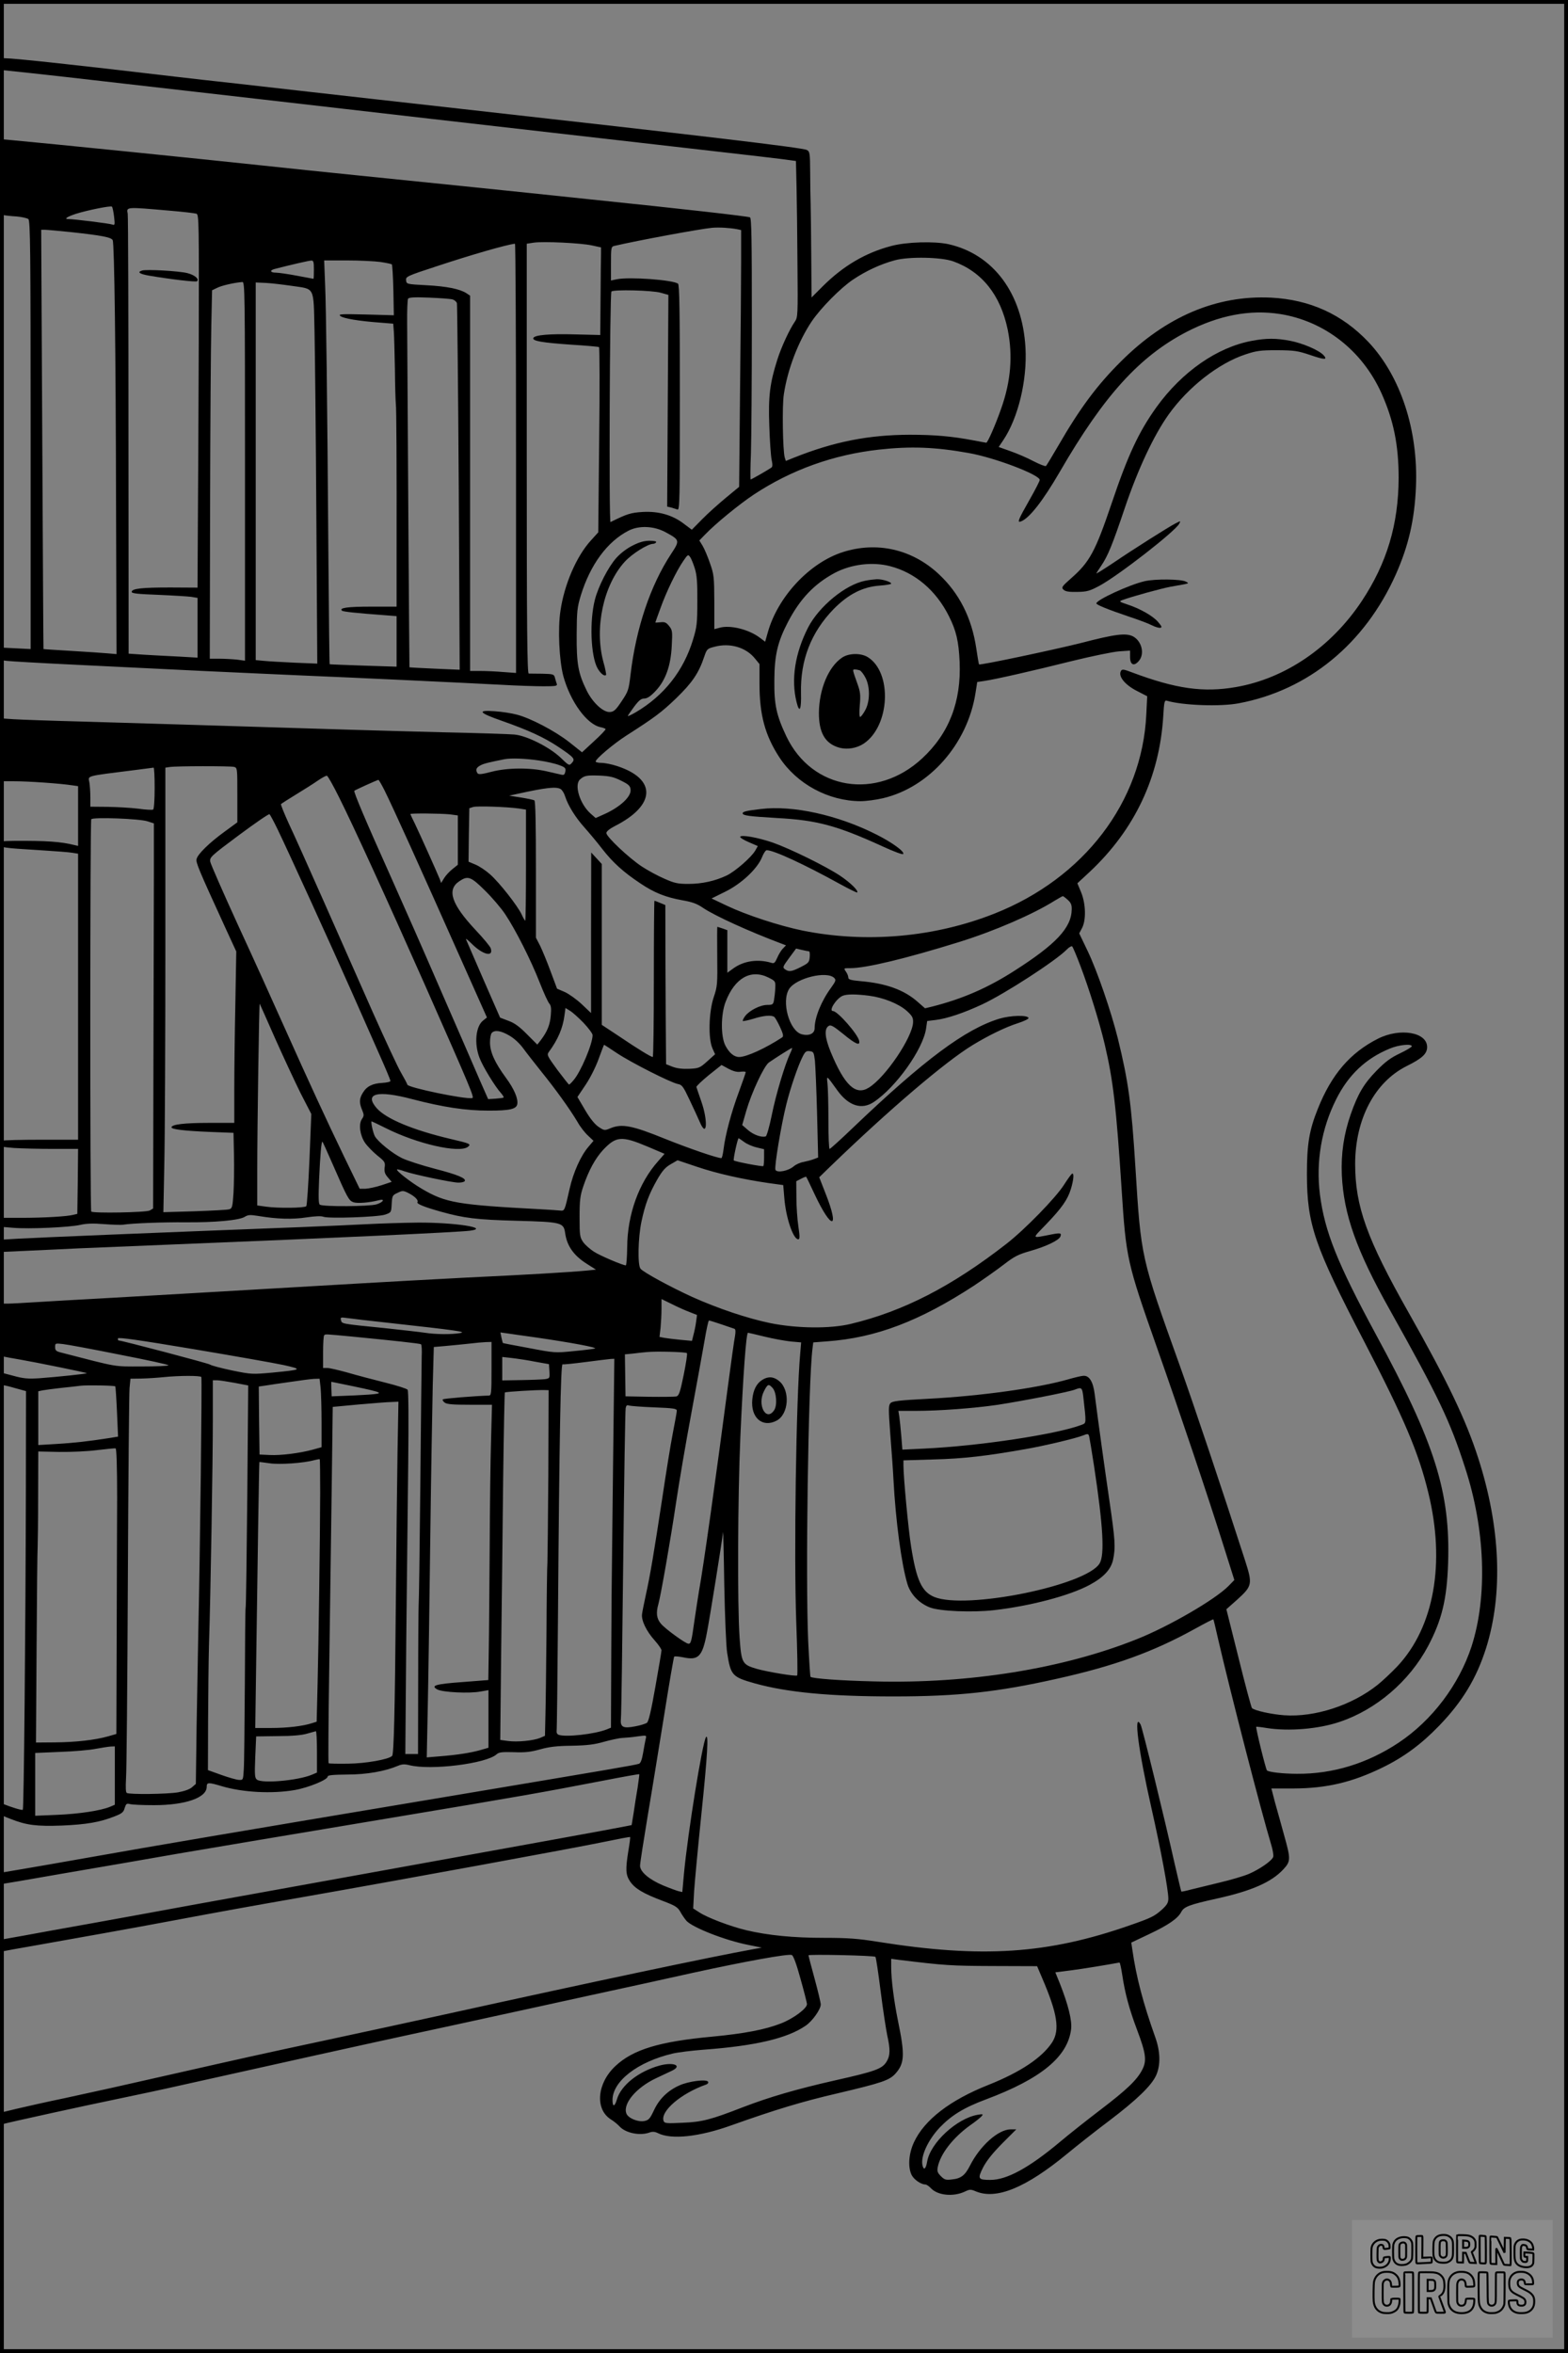 <?xml version="1.0" encoding="UTF-8"?>
<svg xmlns="http://www.w3.org/2000/svg" version="1.0" width="1024pt" height="1536pt" viewBox="0 0 1024 1536" preserveAspectRatio="xMidYMid meet">
  <rect x="0" y="0" width="1024" height="1536" fill="#808080" stroke="none"/>
  <g transform="translate(0.00 0.00) scale(1)">
    <g transform="translate(0,1536) scale(0.1,-0.1)" fill="#000000" stroke="none">
      <path d="M0 14942 l0 -38 208 -22 c114 -12 322 -36 462 -52 140 -16 377 -43 525 -60 149 -17 385 -44 525 -60 389 -45 1574 -181 2795 -320 336 -38 627 -72 647 -76 l36 -5 4 -172 c2 -95 5 -324 6 -510 3 -318 2 -339 -16 -365 -35 -50 -89 -166 -115 -248 -50 -157 -60 -242 -53 -434 3 -96 10 -195 15 -220 7 -33 7 -47 -2 -53 -35 -23 -130 -77 -135 -77 -2 0 -2 76 2 168 3 93 6 476 6 852 0 545 -2 685 -12 691 -12 7 -447 56 -1048 118 -511 54 -1158 120 -1515 156 -192 19 -474 49 -625 65 -411 44 -1421 146 -1632 165 l-78 7 0 -246 0 -246 23 -4 c12 -3 50 -7 85 -9 34 -3 69 -11 77 -17 13 -11 15 -196 15 -1410 l0 -1397 -100 5 -100 5 0 -41 c0 -40 0 -41 43 -46 23 -3 231 -15 462 -26 231 -11 600 -29 820 -40 220 -10 517 -24 660 -30 321 -13 1037 -47 1285 -60 102 -6 228 -10 279 -10 81 0 92 2 87 16 -3 9 -9 27 -12 40 -6 23 -11 24 -83 26 -42 0 -82 1 -88 1 -10 -1 -13 286 -13 1402 l0 1404 46 7 c63 9 305 -2 379 -18 l60 -13 0 -45 c-1 -25 -2 -153 -3 -286 l-2 -241 -162 4 c-171 5 -269 -4 -275 -24 -7 -19 59 -30 246 -43 96 -6 178 -13 183 -16 4 -3 5 -276 1 -607 l-6 -602 -48 -53 c-95 -104 -174 -288 -199 -460 -18 -118 -8 -325 19 -426 46 -167 154 -315 243 -333 16 -3 30 -9 33 -12 2 -4 -32 -40 -75 -79 l-79 -73 -83 66 c-93 73 -253 157 -343 180 -33 9 -98 19 -144 22 -118 9 -105 -10 45 -62 176 -62 276 -108 368 -169 106 -71 114 -80 91 -106 -18 -20 -19 -19 -76 36 -73 68 -218 141 -299 149 -30 3 -246 10 -480 15 -384 10 -605 16 -1685 50 -176 5 -477 14 -670 20 -192 5 -389 12 -437 15 l-88 6 0 -206 0 -205 93 0 c92 0 294 -14 375 -26 l42 -6 0 -195 0 -195 -22 5 c-90 23 -186 29 -390 28 -90 -1 -98 -3 -98 -20 0 -24 14 -26 260 -41 96 -6 192 -13 213 -17 l37 -6 0 -933 0 -934 -239 0 c-132 0 -246 -3 -255 -6 -9 -3 -16 -14 -16 -24 0 -14 14 -18 92 -24 50 -3 165 -6 255 -6 l163 0 -2 -212 -3 -212 -25 -6 c-40 -11 -193 -20 -342 -20 l-138 0 0 -29 0 -29 86 -7 c106 -9 366 3 438 19 38 9 84 11 155 5 56 -4 111 -6 123 -4 64 10 262 17 408 16 189 -2 354 13 389 36 21 13 34 14 90 5 118 -20 223 -23 313 -9 55 8 95 10 110 4 34 -13 355 -2 403 14 40 14 40 14 43 70 3 53 5 57 38 72 33 16 37 16 73 -2 42 -22 65 -46 57 -59 -6 -11 47 -32 154 -62 151 -42 231 -52 490 -59 300 -8 311 -11 321 -82 12 -83 56 -145 141 -199 l60 -38 -58 -6 c-117 -11 -384 -27 -789 -46 -121 -6 -564 -30 -985 -55 -842 -49 -994 -58 -1400 -81 -151 -8 -340 -19 -420 -24 -80 -5 -166 -10 -192 -10 l-48 0 0 -169 c0 -153 2 -170 18 -175 9 -3 60 -12 112 -21 105 -18 433 -85 437 -89 4 -4 -199 -25 -309 -33 -77 -5 -106 -2 -171 16 -42 11 -79 21 -82 21 -3 0 -5 -17 -5 -39 0 -35 3 -39 30 -45 17 -3 55 -13 85 -22 l55 -15 -1 -652 c-2 -915 -13 -2074 -20 -2081 -5 -5 -71 15 -131 39 -15 6 -18 1 -18 -32 0 -40 0 -40 67 -66 106 -42 171 -50 338 -44 161 7 247 22 341 59 50 19 61 28 68 55 9 28 13 32 35 26 15 -4 85 -7 156 -7 205 0 345 48 345 120 0 30 11 30 98 4 138 -41 329 -51 478 -25 90 16 214 67 214 88 0 9 35 12 128 13 127 0 246 21 331 57 26 11 43 12 75 4 140 -35 502 10 569 71 16 14 35 16 112 14 73 -3 110 1 171 18 60 17 111 23 209 24 101 2 148 8 210 26 44 12 98 24 120 25 22 1 67 5 99 10 59 8 59 8 53 -16 -3 -13 -11 -54 -17 -91 -8 -47 -17 -69 -28 -72 -38 -11 -177 -34 -1262 -216 -1381 -231 -1911 -321 -2327 -395 -175 -31 -376 -66 -448 -78 l-130 -22 -3 -37 c-2 -21 -1 -38 2 -38 3 0 187 31 408 70 222 38 561 96 753 130 193 33 782 132 1310 220 977 163 1053 177 1464 256 128 25 234 44 236 42 1 -2 -4 -41 -11 -88 -8 -47 -20 -121 -26 -165 l-13 -79 -40 -8 c-51 -11 -701 -129 -1665 -303 -415 -75 -928 -168 -1140 -206 -212 -39 -518 -95 -680 -124 -162 -29 -364 -65 -448 -81 l-152 -27 0 -39 c0 -38 1 -39 28 -34 15 3 90 17 167 30 278 49 714 127 920 166 348 65 462 86 885 160 621 109 1745 315 1938 355 96 20 175 35 177 33 2 -2 -3 -41 -11 -88 -20 -124 -18 -159 11 -202 31 -46 86 -79 211 -126 85 -32 100 -42 117 -72 10 -19 29 -46 40 -59 41 -44 251 -127 403 -157 l89 -18 -50 -9 c-287 -52 -1040 -211 -2020 -427 -198 -43 -549 -120 -780 -169 -435 -93 -545 -118 -1000 -221 -374 -85 -460 -104 -700 -156 -116 -24 -258 -56 -317 -70 l-108 -26 0 -40 c0 -33 3 -38 18 -34 32 10 566 127 762 167 107 22 285 60 395 85 541 121 1304 290 1510 334 127 27 365 79 530 115 165 36 455 99 645 141 190 41 488 106 662 145 348 76 624 126 649 117 10 -4 30 -57 57 -156 23 -82 42 -156 42 -165 0 -28 -87 -93 -168 -125 -104 -41 -240 -67 -451 -87 -345 -32 -517 -84 -632 -192 -120 -112 -135 -281 -30 -348 20 -12 45 -33 56 -45 40 -45 136 -64 199 -40 18 6 33 5 53 -5 87 -44 270 -24 479 51 287 102 461 155 694 209 292 69 339 85 379 130 59 67 61 123 15 345 -26 129 -44 268 -44 349 l0 54 53 -7 c293 -36 338 -39 611 -40 l289 -1 34 -80 c99 -230 115 -336 65 -416 -65 -100 -206 -195 -417 -279 -250 -99 -418 -228 -486 -374 -35 -75 -41 -163 -15 -215 16 -30 61 -61 89 -61 7 0 24 -11 36 -24 45 -48 147 -58 223 -22 31 15 38 15 71 1 134 -56 328 24 597 246 63 52 187 150 275 216 178 135 276 229 306 297 29 67 27 153 -6 246 -80 225 -124 392 -150 572 l-7 47 116 55 c127 60 188 102 211 146 17 33 54 47 230 86 228 50 358 107 436 191 49 53 49 67 4 227 -19 68 -45 164 -59 212 l-23 89 146 0 c214 1 381 40 578 136 140 68 254 152 370 272 153 158 245 310 308 508 112 356 94 791 -51 1240 -80 249 -200 500 -454 949 -274 483 -350 696 -350 973 1 292 127 532 335 637 103 51 135 81 135 125 0 97 -176 127 -320 55 -183 -92 -305 -235 -394 -459 -56 -139 -71 -231 -71 -426 1 -329 47 -464 377 -1098 258 -497 352 -718 416 -982 112 -458 38 -875 -201 -1131 -38 -40 -97 -96 -131 -123 -167 -133 -409 -212 -609 -198 -82 6 -194 30 -211 47 -4 4 -44 151 -87 326 l-80 319 70 62 c100 91 102 101 51 260 -146 453 -333 1011 -425 1268 -255 711 -253 702 -290 1295 -26 417 -46 561 -115 842 -45 180 -134 438 -196 568 l-56 117 18 34 c28 52 25 158 -5 233 l-25 60 81 75 c295 277 456 620 480 1019 5 87 8 102 22 98 104 -31 352 -40 471 -17 454 85 824 389 1026 842 83 187 122 357 131 570 16 371 -101 725 -311 947 -172 181 -382 276 -636 289 -355 17 -687 -124 -980 -417 -156 -155 -268 -306 -409 -550 -40 -69 -76 -128 -80 -132 -4 -4 -40 10 -81 31 -41 22 -109 51 -152 66 l-76 27 29 43 c98 145 158 392 146 605 -20 355 -210 610 -503 676 -93 20 -274 15 -374 -12 -167 -44 -312 -129 -445 -261 l-75 -75 -2 274 c-1 150 -3 302 -4 338 -1 36 -3 127 -3 202 -1 129 -2 138 -22 149 -28 15 -698 94 -2264 269 -396 44 -837 94 -980 110 -143 16 -361 41 -485 55 -124 13 -304 34 -400 45 -642 76 -1051 120 -1112 120 -26 0 -28 -3 -28 -38z m745 -996 c6 -53 5 -58 -11 -52 -17 7 -252 36 -288 36 -30 0 -8 15 49 34 73 23 229 55 236 47 4 -3 10 -33 14 -65z m360 39 c88 -7 168 -17 178 -20 16 -7 17 -53 15 -849 -2 -462 -4 -1010 -6 -1216 l-2 -376 -178 1 c-186 0 -252 -7 -252 -29 0 -10 41 -14 173 -19 94 -4 191 -10 215 -13 l42 -7 0 -195 0 -195 -122 7 c-68 3 -169 9 -225 12 l-103 7 -1 1426 c0 784 -2 1435 -5 1446 -9 45 -13 45 271 20z m3708 -121 l27 -6 0 -207 c0 -114 -3 -492 -7 -838 l-6 -631 -86 -71 c-47 -39 -117 -101 -155 -140 l-68 -69 -52 39 c-74 57 -165 83 -269 77 -78 -5 -101 -12 -210 -66 -11 -5 -5 1494 6 1505 14 14 267 8 322 -8 l50 -14 -4 -691 -4 -691 26 -6 c14 -4 32 -10 41 -13 15 -6 16 61 16 729 0 575 -3 737 -12 745 -32 25 -319 46 -400 29 l-38 -8 0 110 c0 106 1 111 23 116 149 35 566 112 637 118 46 4 114 0 163 -9z m-4352 -19 c204 -22 266 -34 275 -53 11 -25 20 -710 22 -1764 l3 -938 -58 5 c-32 3 -139 10 -238 16 -99 6 -181 11 -181 12 -1 1 -4 617 -8 1370 l-7 1367 25 0 c13 0 88 -7 167 -15z m2909 -1476 l0 -1402 -82 6 c-46 4 -113 7 -150 7 l-68 0 0 1225 0 1225 -24 16 c-44 28 -129 45 -261 52 -129 7 -130 7 -133 32 -3 24 4 28 200 92 224 74 455 141 511 147 4 1 7 -630 7 -1400z m2855 1285 c187 -67 309 -219 356 -446 34 -169 21 -336 -43 -516 -36 -103 -88 -222 -97 -222 -3 0 -40 7 -82 15 -142 27 -254 37 -419 37 -269 -1 -493 -45 -756 -150 l-52 -21 -7 22 c-13 42 -18 341 -6 413 25 166 95 346 182 476 59 87 188 218 270 273 85 57 180 101 273 126 92 25 303 21 381 -7z m-4175 -54 c0 -33 -1 -60 -3 -60 -1 0 -49 9 -107 20 -58 11 -120 20 -137 20 -38 0 -44 15 -10 24 100 26 225 55 240 55 14 1 17 -8 17 -59z m434 50 c39 -6 72 -13 75 -16 3 -3 8 -79 10 -169 l3 -163 -183 5 c-162 4 -182 3 -166 -10 19 -16 122 -33 259 -43 l86 -7 4 -51 c2 -28 5 -139 7 -246 1 -108 4 -209 6 -225 4 -31 6 -392 5 -982 l0 -343 -167 0 c-155 0 -209 -8 -190 -26 6 -7 91 -16 280 -30 l77 -6 0 -165 0 -165 -217 7 c-120 4 -219 8 -220 9 -2 2 -5 301 -8 667 -8 1099 -15 1656 -22 1817 l-6 152 149 0 c82 0 180 -5 218 -10z m-884 -1366 l0 -1237 -52 7 c-29 3 -81 6 -116 6 l-62 0 2 973 c1 534 5 1076 8 1202 l5 230 35 17 c31 15 111 33 163 37 16 1 17 -64 17 -1235z m305 1210 c154 -23 142 2 149 -296 3 -139 9 -684 12 -1212 l6 -958 -148 6 c-82 4 -173 9 -201 12 l-53 5 0 1233 0 1232 68 -3 c37 -2 112 -11 167 -19z m1052 -89 c12 -4 24 -15 27 -24 2 -9 8 -551 12 -1205 l6 -1188 -163 7 c-90 4 -165 8 -165 9 -1 1 -13 1795 -15 2243 -1 83 2 157 6 163 6 9 42 11 139 7 72 -3 141 -8 153 -12z m5403 -95 c289 -46 535 -237 661 -515 80 -178 113 -340 113 -555 -1 -303 -77 -557 -241 -804 -200 -301 -499 -505 -821 -561 -213 -37 -392 -12 -680 96 -52 20 -64 22 -71 10 -21 -34 24 -91 105 -132 l66 -34 -6 -120 c-27 -570 -407 -1068 -992 -1299 -392 -155 -837 -194 -1251 -111 -155 32 -369 102 -497 163 l-99 47 89 44 c106 52 209 149 240 224 10 26 24 47 31 47 46 0 243 -91 477 -220 60 -33 111 -58 114 -56 10 11 -44 64 -111 109 -93 62 -327 177 -441 217 -97 33 -203 52 -212 38 -3 -5 22 -21 55 -35 l60 -26 -17 -30 c-26 -44 -129 -134 -186 -162 -76 -36 -161 -55 -251 -55 -69 0 -91 5 -156 34 -42 18 -109 54 -148 80 -86 57 -231 194 -231 218 0 11 21 28 58 47 265 135 271 306 13 390 -35 12 -82 21 -103 21 -21 0 -38 4 -38 9 0 17 116 115 200 169 186 119 229 151 326 244 104 101 147 163 183 271 17 50 20 53 67 65 100 27 204 -3 263 -75 l31 -38 0 -128 c0 -203 36 -337 130 -481 114 -174 320 -285 530 -286 36 0 103 9 149 20 301 72 548 353 601 682 l12 76 47 7 c69 10 317 66 576 131 127 31 263 59 303 62 l72 5 0 -41 c0 -52 25 -64 57 -27 40 46 20 130 -38 161 -46 23 -115 15 -334 -42 -170 -43 -664 -148 -671 -141 -2 1 -10 48 -18 103 -30 202 -112 363 -248 489 -173 160 -402 212 -624 141 -218 -70 -425 -292 -490 -525 l-17 -60 -32 24 c-72 56 -196 87 -266 67 l-34 -9 0 176 c-1 166 -2 180 -29 256 -15 44 -37 95 -48 113 l-21 34 39 40 c67 70 225 199 319 261 243 160 518 259 815 292 207 23 367 17 585 -22 171 -30 465 -142 465 -176 0 -7 -29 -64 -65 -127 -76 -134 -84 -153 -58 -144 54 20 142 131 254 324 289 499 521 754 829 914 210 108 412 147 610 116z m-4012 -1425 c92 -50 93 -53 34 -142 -135 -206 -228 -483 -264 -785 -12 -102 -15 -111 -58 -175 -37 -56 -50 -69 -76 -71 -43 -4 -114 61 -153 141 -55 112 -66 173 -65 362 1 155 3 178 27 258 62 201 173 352 312 423 68 35 167 31 243 -11z m189 -234 c14 -44 18 -90 17 -216 0 -145 -3 -168 -28 -250 -62 -205 -190 -366 -373 -474 -29 -17 -53 -28 -53 -25 0 3 18 29 40 59 32 43 47 55 67 55 19 0 41 14 73 48 66 69 101 165 107 297 5 93 4 102 -17 128 -19 24 -29 28 -56 25 -19 -2 -34 -3 -34 -1 0 1 15 44 34 95 38 106 104 242 149 307 28 41 31 43 43 26 8 -10 21 -43 31 -74z m1276 13 c163 -42 300 -158 384 -326 48 -95 64 -165 70 -299 11 -260 -69 -467 -245 -630 -297 -275 -718 -207 -886 143 -65 137 -81 207 -79 368 1 163 21 249 88 378 79 152 172 250 306 322 108 57 246 74 362 44z m-2296 -1268 c50 -7 111 -21 136 -31 39 -14 43 -20 39 -42 -4 -19 -9 -24 -26 -20 -11 3 -55 12 -96 22 -109 25 -256 24 -360 -3 -65 -17 -86 -19 -92 -9 -14 22 -8 36 20 51 23 12 52 19 157 40 44 8 134 5 222 -8z m-1989 -42 c22 -6 22 -8 22 -184 l0 -178 -82 -60 c-102 -74 -176 -147 -184 -179 -6 -23 10 -62 193 -461 l66 -143 -6 -342 c-4 -188 -7 -440 -7 -559 l0 -218 -167 0 c-158 0 -243 -10 -243 -29 0 -13 81 -23 250 -30 l155 -6 3 -145 c2 -80 0 -191 -3 -247 -6 -92 -9 -102 -28 -107 -12 -4 -114 -9 -226 -13 l-204 -6 6 309 c4 170 7 823 7 1451 l0 1142 28 4 c44 7 395 7 420 1z m-518 -138 c0 -75 -4 -137 -10 -141 -5 -3 -49 -1 -97 6 -48 6 -139 11 -200 12 l-113 1 0 61 c0 33 -3 76 -6 96 -8 48 -37 40 311 84 55 7 103 13 108 14 4 0 7 -59 7 -133z m1205 -62 c88 -175 311 -662 558 -1219 305 -690 326 -740 311 -743 -43 -10 -424 69 -424 88 0 4 -18 38 -40 76 -22 37 -104 214 -184 393 -79 179 -223 504 -319 721 -96 217 -200 449 -231 514 -30 66 -53 123 -51 127 3 3 46 31 97 62 51 31 116 72 143 91 28 19 55 34 60 32 6 -1 42 -65 80 -142z m1841 110 c49 -24 60 -34 62 -58 6 -46 -69 -115 -172 -161 l-56 -25 -33 29 c-70 62 -109 188 -69 223 28 25 43 28 128 25 66 -3 92 -9 140 -33z m-1546 -61 c64 -130 212 -457 526 -1162 l144 -323 -25 -20 c-48 -37 -59 -150 -24 -242 20 -55 103 -191 142 -233 11 -13 18 -25 16 -27 -2 -3 -26 -6 -53 -8 l-48 -3 -53 120 c-28 66 -141 325 -250 575 -108 250 -258 590 -332 755 -164 365 -245 556 -239 563 5 5 146 69 157 71 3 1 20 -29 39 -66z m1150 7 c10 -5 24 -27 30 -47 20 -62 67 -138 128 -206 31 -35 84 -98 116 -140 68 -87 137 -150 247 -223 92 -62 165 -91 276 -111 63 -11 95 -22 135 -50 80 -53 297 -152 512 -233 l29 -11 -21 -22 c-12 -12 -28 -40 -37 -61 -14 -32 -20 -37 -38 -31 -87 26 -179 13 -247 -36 l-40 -29 0 139 0 139 -31 11 c-18 6 -33 11 -34 11 -2 0 -2 -87 -1 -192 2 -183 1 -197 -23 -268 -32 -95 -37 -270 -8 -334 l17 -38 -51 -46 c-48 -43 -55 -46 -116 -49 -45 -2 -80 2 -110 13 l-43 17 -1 121 c-1 66 -2 300 -3 519 l-1 399 -34 14 c-18 8 -35 14 -37 14 -2 0 -4 -229 -4 -510 0 -280 -3 -510 -7 -510 -11 0 -94 50 -215 132 l-118 78 0 525 0 525 -35 38 -34 37 -1 -524 0 -524 -60 57 c-33 31 -83 67 -111 80 l-51 22 -43 115 c-23 63 -54 137 -68 166 l-27 52 0 445 c0 294 -3 447 -10 451 -6 4 -45 12 -88 19 l-77 12 60 13 c177 39 245 47 275 31z m-270 -128 l45 -7 0 -362 c0 -200 -2 -363 -5 -363 -3 0 -13 18 -23 40 -26 56 -144 207 -206 262 -28 25 -71 54 -96 64 l-45 19 2 175 3 174 25 8 c26 8 223 1 300 -10z m-1575 -140 c68 -141 348 -754 482 -1057 63 -143 146 -330 184 -416 38 -85 69 -160 69 -165 0 -6 -23 -11 -52 -13 -64 -3 -103 -22 -128 -64 -24 -38 -25 -66 -5 -113 13 -32 13 -38 -2 -60 -22 -34 -12 -104 20 -153 15 -22 51 -59 80 -83 50 -40 54 -45 49 -79 -3 -28 1 -42 21 -65 l25 -29 -66 -22 c-37 -12 -84 -22 -105 -23 l-38 0 -101 208 c-121 251 -227 481 -392 849 -68 153 -203 451 -301 663 -97 212 -179 399 -182 415 -4 29 3 36 187 173 105 78 195 140 200 137 4 -3 29 -49 55 -103z m1123 102 l52 -7 0 -161 0 -161 -36 -29 c-19 -15 -44 -42 -54 -59 l-19 -31 -9 25 c-18 45 -134 303 -163 363 -16 32 -29 60 -29 62 0 6 200 4 258 -2z m-1973 -46 l40 -13 0 -320 c0 -176 -2 -742 -3 -1257 l-2 -937 -22 -13 c-24 -13 -370 -19 -382 -7 -9 8 -8 2548 0 2561 10 15 318 4 369 -14z m2201 -450 c46 -45 107 -116 134 -157 68 -102 168 -300 225 -446 26 -66 54 -128 63 -137 11 -13 13 -32 9 -76 -5 -61 -22 -104 -63 -159 l-25 -32 -67 67 c-49 50 -82 74 -121 88 l-55 21 -109 249 c-59 137 -111 255 -114 263 -3 7 14 -6 38 -30 72 -72 143 -89 124 -30 -3 12 -49 67 -101 122 -156 167 -187 261 -105 316 56 38 75 32 167 -59z m3808 -63 c20 -18 26 -33 25 -62 -2 -120 -103 -227 -374 -400 -176 -113 -341 -184 -538 -234 l-46 -11 -48 42 c-88 78 -207 121 -371 135 -67 6 -82 11 -82 24 0 9 -7 27 -16 39 -15 22 -15 22 29 22 103 0 361 62 712 171 231 72 482 181 622 269 27 16 51 30 54 30 3 0 18 -11 33 -25z m82 -431 c57 -150 124 -366 158 -509 56 -238 76 -411 111 -950 29 -450 35 -476 230 -1030 147 -417 334 -973 435 -1294 l71 -225 -38 -39 c-85 -87 -387 -263 -598 -347 -482 -193 -1096 -292 -1715 -276 -221 5 -406 19 -417 30 -2 2 -9 107 -15 232 -18 405 0 1688 28 1910 l5 41 92 7 c317 23 603 132 957 363 63 42 151 104 195 138 69 53 93 66 174 89 102 29 186 69 196 94 9 23 1 25 -57 14 -135 -26 -131 -33 -37 65 104 108 142 163 163 233 17 57 21 100 9 99 -5 0 -28 -32 -53 -71 -53 -85 -258 -295 -378 -388 -357 -278 -673 -440 -1015 -522 -136 -33 -354 -30 -527 5 -150 31 -340 95 -510 171 -140 64 -319 161 -337 184 -20 24 -16 202 6 307 24 113 49 180 103 275 33 57 53 80 88 100 l45 26 128 -43 c130 -44 296 -81 467 -106 l95 -13 7 -84 c10 -128 58 -270 91 -270 10 0 11 16 1 83 -7 45 -13 130 -13 189 l-1 107 31 16 c17 9 32 15 34 13 2 -2 26 -52 54 -112 112 -239 167 -236 72 4 l-41 105 72 70 c385 372 751 684 930 793 102 62 214 117 296 143 40 13 71 28 69 34 -7 20 -117 17 -191 -5 -222 -68 -490 -267 -956 -712 -79 -76 -148 -138 -152 -138 -5 0 -8 85 -8 189 0 103 -3 210 -6 237 -6 56 -9 58 66 -46 73 -100 158 -126 236 -74 146 97 323 346 342 481 l7 48 57 7 c73 9 183 46 301 101 152 71 484 287 553 358 15 16 32 25 36 21 5 -5 29 -62 54 -128z m-1773 96 c5 0 7 -17 5 -37 -3 -35 -8 -40 -57 -65 -61 -31 -79 -34 -105 -15 -16 12 -14 17 28 74 l45 61 38 -9 c21 -5 42 -9 46 -9z m-263 -172 c44 -22 45 -24 43 -68 -1 -25 -5 -60 -8 -77 -5 -30 -9 -33 -44 -33 -46 0 -117 -36 -145 -73 -11 -15 -17 -29 -15 -32 3 -2 34 4 70 15 66 21 116 25 135 12 6 -4 23 -34 38 -66 21 -46 24 -61 14 -68 -110 -72 -233 -128 -281 -128 -33 0 -64 26 -89 73 -32 59 -31 207 1 288 60 156 166 215 281 157z m428 -2 c13 -13 10 -21 -20 -63 -64 -87 -108 -195 -108 -266 0 -34 -36 -51 -83 -39 -82 21 -136 215 -83 297 47 71 246 119 294 71z m228 -116 c93 -12 193 -52 246 -99 35 -32 42 -44 41 -74 -3 -97 -180 -360 -289 -427 -86 -54 -159 15 -249 233 -39 95 -43 152 -13 170 13 9 31 -1 94 -52 81 -67 112 -80 105 -46 -7 42 -141 195 -171 195 -31 0 22 83 64 100 28 11 85 11 172 0z m-3881 -275 c54 -121 129 -282 167 -359 l71 -138 -12 -297 c-7 -162 -16 -300 -21 -305 -12 -12 -185 -14 -262 -3 l-58 8 0 238 c0 259 12 1083 16 1079 1 -2 46 -102 99 -223z m2016 98 c32 -34 59 -70 59 -80 0 -58 -78 -242 -125 -295 -13 -16 -26 -28 -29 -28 -2 0 -36 43 -76 96 -67 92 -70 98 -55 118 58 79 90 153 101 235 l7 51 29 -18 c16 -9 56 -45 89 -79z m-485 -83 c32 -18 66 -50 90 -82 21 -29 75 -98 119 -153 93 -115 186 -244 236 -328 18 -33 50 -73 70 -91 l35 -33 -33 -39 c-50 -58 -99 -167 -123 -274 -34 -150 -32 -145 -65 -142 -17 2 -70 5 -120 8 -549 29 -624 42 -779 133 -75 44 -171 119 -163 127 2 2 24 -3 48 -12 60 -21 311 -74 353 -74 19 0 37 4 41 10 11 18 -46 42 -197 81 -84 22 -180 53 -213 69 -63 31 -157 107 -177 143 -12 22 -28 97 -21 97 2 0 44 -20 94 -45 203 -102 475 -164 534 -122 24 19 16 22 -112 52 -246 58 -421 131 -483 201 -84 97 4 119 232 59 203 -53 350 -75 501 -75 136 0 179 10 185 42 7 35 -20 99 -73 171 -74 101 -105 169 -105 233 0 27 5 55 12 62 20 20 60 14 114 -18z m705 -116 c94 -62 347 -190 395 -200 28 -5 36 -16 77 -103 25 -53 55 -117 66 -143 47 -113 57 0 11 132 -16 47 -31 89 -32 94 -2 5 35 40 80 77 l84 67 46 -25 c33 -17 57 -23 80 -19 17 2 32 1 32 -3 0 -4 -20 -62 -45 -130 -48 -128 -89 -281 -100 -375 -4 -31 -10 -56 -14 -56 -28 0 -211 63 -368 126 -212 86 -280 100 -354 70 -41 -17 -42 -17 -80 8 -25 17 -55 54 -88 110 l-50 85 53 79 c31 46 67 118 86 171 18 50 34 91 35 91 1 0 40 -25 86 -56z m5189 46 c0 -5 -35 -26 -77 -46 -61 -29 -95 -54 -153 -113 -83 -85 -122 -151 -169 -285 -45 -129 -64 -257 -58 -396 12 -257 95 -492 313 -880 319 -570 393 -724 492 -1031 132 -404 147 -841 42 -1167 -82 -250 -257 -482 -476 -628 -203 -135 -430 -205 -664 -203 -91 0 -185 11 -196 22 -8 8 -75 280 -70 285 2 1 32 -2 67 -8 144 -23 340 -7 478 40 239 80 455 265 577 494 90 170 123 305 131 542 15 463 -85 782 -472 1494 -252 466 -334 671 -365 912 -27 215 10 431 106 622 80 160 194 267 350 331 59 25 144 33 144 15z m-4060 -47 c-34 -72 -93 -268 -120 -403 -15 -74 -33 -136 -39 -138 -27 -9 -80 10 -116 41 l-38 33 27 94 c34 117 115 291 147 314 46 32 144 94 151 95 3 1 -2 -16 -12 -36z m162 -48 c3 -33 10 -189 14 -346 l7 -285 -29 -11 c-16 -6 -46 -14 -66 -18 -21 -3 -50 -16 -65 -29 -37 -31 -110 -44 -119 -22 -8 20 38 295 71 426 26 106 77 255 107 313 16 32 23 38 46 35 25 -3 27 -7 34 -63z m-1090 -561 l108 -46 -42 -48 c-126 -141 -201 -349 -202 -562 -1 -65 -5 -118 -9 -118 -20 0 -168 63 -208 89 -25 16 -57 44 -70 62 -22 32 -24 43 -24 164 0 111 4 140 24 200 36 106 78 182 129 238 86 91 121 94 294 21z m627 32 c18 -14 55 -30 82 -36 l49 -12 0 -52 c0 -29 -2 -55 -5 -58 -6 -5 -185 29 -193 37 -5 5 25 145 32 145 1 0 17 -11 35 -24z m-2689 -140 c100 -229 108 -243 138 -254 26 -9 103 -3 165 13 45 12 31 -13 -15 -27 -46 -14 -348 -16 -369 -2 -9 5 -10 47 -5 167 7 155 15 251 22 244 2 -2 31 -65 64 -141z m2334 -971 l48 -19 -6 -44 c-3 -25 -11 -63 -17 -85 l-10 -40 -76 7 c-42 4 -89 10 -106 13 l-30 6 7 60 c3 33 6 89 6 124 l0 63 68 -33 c37 -19 89 -42 116 -52z m-1969 -70 c461 -51 514 -59 470 -67 -57 -10 -160 -9 -230 2 -33 5 -150 18 -260 30 -290 29 -282 28 -288 52 -5 19 -3 20 41 14 26 -4 146 -18 267 -31z m2176 -10 c41 -14 79 -27 85 -29 8 -3 9 -18 4 -48 -5 -24 -25 -167 -45 -318 -79 -601 -162 -1194 -190 -1345 -7 -44 -21 -132 -30 -195 -19 -137 -23 -150 -39 -150 -18 0 -151 96 -180 131 -28 33 -33 70 -16 129 17 64 78 412 115 660 20 135 65 398 100 585 35 187 73 400 86 473 12 72 25 132 29 132 4 0 40 -11 81 -25z m-1216 -85 c235 -34 411 -67 390 -73 -11 -3 -74 -11 -140 -17 -118 -12 -123 -12 -290 20 -93 17 -171 32 -171 33 -1 1 -5 17 -9 35 l-7 34 44 -6 c23 -4 106 -15 183 -26z m1497 5 c57 -14 134 -28 172 -32 l68 -6 -6 -71 c-27 -296 -42 -1325 -26 -1754 7 -188 10 -345 6 -349 -7 -8 -193 23 -264 43 -95 28 -100 37 -112 204 -15 215 -12 916 5 1310 18 406 38 680 50 680 2 0 50 -11 107 -25z m-2692 0 c277 -27 442 -45 449 -50 5 -2 7 -39 5 -82 -1 -43 -5 -420 -9 -838 -4 -418 -9 -771 -11 -785 -1 -14 -3 -238 -3 -497 l-1 -473 -42 0 -41 0 6 728 c4 400 10 932 13 1182 3 271 2 460 -4 468 -5 7 -71 28 -148 47 -76 19 -186 48 -244 65 -58 16 -117 30 -132 30 l-28 0 0 103 c0 57 3 107 7 110 8 9 2 9 183 -8z m-447 -186 c125 -28 121 -30 -73 -49 -133 -12 -137 -12 -265 14 -71 15 -135 32 -143 38 -9 8 -575 157 -599 158 -2 0 -3 6 -3 13 0 9 129 -9 488 -69 268 -45 535 -92 595 -105z m1357 -24 c0 -160 -2 -175 -17 -175 -95 -3 -296 -19 -301 -25 -4 -4 2 -13 12 -21 15 -11 55 -14 164 -14 l145 0 -6 -227 c-4 -126 -8 -442 -9 -703 -2 -261 -4 -563 -6 -671 l-3 -196 -167 -13 c-178 -13 -213 -23 -165 -49 35 -18 208 -27 281 -13 l52 9 0 -188 0 -188 -52 -15 c-63 -18 -152 -32 -267 -41 l-84 -7 7 349 c4 191 11 679 16 1083 5 404 13 850 16 991 l7 256 81 7 c45 4 113 11 151 15 39 5 87 9 108 10 l37 1 0 -175z m-2428 92 c175 -34 318 -65 318 -69 0 -5 -79 -8 -174 -8 -190 0 -144 -8 -528 91 -32 8 -38 14 -38 36 0 25 1 25 53 19 28 -3 195 -34 369 -69z m3704 10 c4 -4 -6 -68 -21 -142 -24 -117 -31 -136 -49 -141 -12 -2 -91 -3 -176 -2 l-155 3 -2 137 -2 137 52 5 c29 4 70 8 92 10 60 6 254 1 261 -7z m-991 -56 l90 -16 3 -46 c3 -46 2 -47 -30 -52 -18 -2 -88 -5 -155 -6 l-123 -2 0 77 0 76 63 -7 c34 -4 103 -14 152 -24z m509 -648 c-4 -368 -8 -688 -8 -713 -1 -25 -3 -266 -4 -536 l-2 -492 -27 -11 c-77 -31 -271 -53 -316 -35 -8 3 -13 13 -12 22 2 9 6 346 9 748 9 1189 18 1653 30 1648 6 -2 74 5 151 15 77 10 151 19 163 20 l24 1 -8 -667z m-2689 548 c5 -9 -8 -1138 -20 -1666 -2 -132 -7 -409 -11 -615 l-5 -375 -24 -21 c-15 -14 -49 -26 -92 -34 -71 -12 -317 -15 -335 -4 -7 4 -8 37 -5 93 4 47 9 626 12 1286 3 660 8 1228 11 1263 l6 62 71 1 c40 1 104 5 142 9 107 11 243 11 250 1z m779 -72 c3 -34 6 -135 6 -224 l0 -162 -57 -16 c-85 -23 -209 -39 -283 -35 l-65 3 -3 222 -2 222 42 6 c24 4 97 15 163 24 66 10 136 19 156 20 l36 1 7 -61z m-562 34 l89 -17 -6 -721 c-4 -396 -8 -726 -11 -733 -2 -7 -4 -232 -5 -500 -2 -268 -4 -517 -7 -554 -4 -66 -4 -68 -30 -67 -15 0 -67 15 -115 32 l-89 32 1 320 c1 176 3 401 6 500 11 347 25 1202 25 1462 l0 263 27 0 c14 0 66 -8 115 -17z m773 -22 c200 -42 209 -47 100 -55 -49 -3 -123 -7 -164 -8 l-75 -3 -2 48 c-1 26 -1 47 0 47 1 0 65 -13 141 -29z m-1552 -1 c2 -3 7 -78 11 -167 l7 -161 -68 -11 c-123 -19 -216 -30 -335 -37 l-118 -7 0 176 0 175 28 6 c15 3 70 10 122 16 52 5 109 12 125 14 39 5 223 2 228 -4z m2828 -570 c-2 -300 -5 -561 -6 -580 -2 -19 -5 -222 -6 -450 -2 -228 -5 -475 -7 -548 l-3 -133 -32 -14 c-45 -18 -148 -28 -208 -20 l-52 7 6 577 c4 317 10 826 13 1131 4 305 9 557 11 560 5 5 204 17 257 16 l29 -1 -2 -545z m-985 133 c-3 -186 -8 -628 -11 -983 -6 -707 -13 -981 -24 -992 -21 -23 -173 -50 -288 -51 -66 -1 -124 0 -127 3 -3 3 -1 280 4 615 5 336 12 858 16 1161 l7 550 171 16 c94 8 191 16 215 16 l43 2 -6 -337z m1676 300 c126 -5 148 -8 148 -22 0 -9 -12 -74 -26 -146 -14 -71 -45 -263 -69 -425 -54 -355 -79 -504 -107 -630 -11 -52 -23 -109 -25 -126 -6 -41 28 -112 83 -173 24 -27 44 -56 44 -64 0 -8 -18 -115 -40 -238 -27 -154 -44 -227 -55 -235 -8 -6 -42 -17 -75 -23 -82 -16 -101 -6 -95 52 3 23 9 483 15 1022 6 539 13 991 16 1003 3 17 9 22 21 17 10 -3 84 -9 165 -12z m-3507 -589 c-1 -175 -2 -594 -3 -931 l-2 -612 -52 -15 c-87 -25 -216 -39 -348 -40 l-125 -1 4 620 c2 341 5 638 7 660 1 22 3 171 3 330 l1 290 137 -3 c76 -1 188 4 248 12 61 7 115 13 120 11 6 -1 10 -116 10 -321z m1326 29 c-1 -308 -10 -964 -17 -1250 l-6 -242 -32 -10 c-58 -19 -161 -31 -265 -31 l-104 0 7 493 c8 597 18 1241 20 1243 0 1 30 -3 66 -8 65 -10 225 1 295 21 17 4 31 7 33 5 2 -1 3 -100 3 -221z m2658 -1043 c23 -147 32 -157 181 -199 213 -59 489 -85 905 -85 420 0 679 28 1070 116 373 83 627 175 898 325 65 36 119 64 121 62 2 -2 15 -58 30 -124 79 -344 285 -1140 347 -1344 11 -35 17 -72 14 -82 -8 -26 -90 -82 -160 -112 -33 -14 -118 -39 -190 -56 -71 -17 -156 -38 -189 -46 -32 -9 -60 -14 -61 -13 -2 2 -21 84 -44 183 -66 296 -210 884 -222 907 -48 89 -15 -167 70 -542 62 -274 111 -536 111 -594 0 -26 -9 -41 -39 -69 -51 -46 -71 -56 -212 -105 -537 -188 -965 -216 -1644 -108 -131 21 -195 26 -352 26 -202 0 -366 16 -510 50 -101 24 -255 82 -307 117 l-39 25 6 112 c4 61 25 285 47 499 40 384 49 538 30 506 -24 -42 -117 -615 -143 -887 l-11 -123 -26 6 c-14 4 -58 20 -99 37 -92 39 -151 89 -151 129 0 16 23 163 50 326 28 164 76 464 109 666 32 202 61 370 64 373 3 3 30 1 60 -5 98 -21 124 5 153 158 19 95 103 623 106 659 1 15 5 -139 8 -343 4 -203 12 -404 19 -445z m-2679 -646 l0 -135 -33 -14 c-90 -38 -325 -59 -359 -32 -14 10 -16 30 -11 147 l6 135 141 2 c91 0 159 6 191 16 28 8 53 15 58 16 4 0 7 -60 7 -135z m-1320 -155 l0 -190 -33 -14 c-58 -24 -199 -46 -344 -52 l-143 -6 0 205 0 205 163 7 c89 3 194 12 232 20 39 7 82 14 98 15 l27 1 0 -191z m4967 -1183 c4 -3 19 -104 34 -223 15 -120 35 -249 43 -288 21 -94 20 -134 -4 -173 -29 -47 -72 -63 -335 -122 -252 -57 -430 -109 -602 -175 -211 -82 -268 -97 -395 -102 -103 -5 -118 -4 -124 11 -24 63 113 181 279 239 10 4 15 12 11 18 -11 18 -129 3 -189 -25 -75 -34 -130 -88 -164 -161 -27 -57 -34 -65 -65 -71 -42 -7 -106 20 -116 51 -22 65 67 169 195 229 44 21 91 43 104 49 70 34 8 58 -83 33 -136 -38 -250 -128 -277 -220 -14 -49 -29 -52 -29 -5 0 123 164 250 394 304 34 8 124 19 201 25 339 25 547 74 667 157 44 30 98 107 98 138 0 12 -18 87 -40 168 -22 80 -40 149 -40 153 0 8 429 -1 437 -10z m1612 -118 c18 -120 45 -221 97 -359 58 -154 64 -201 34 -259 -34 -67 -101 -131 -273 -262 -88 -67 -208 -162 -266 -211 -202 -169 -346 -247 -453 -247 -81 0 -85 7 -48 81 23 44 61 92 125 157 l92 92 -36 0 c-81 0 -200 -106 -266 -236 -33 -65 -59 -85 -119 -91 -38 -5 -48 -2 -71 21 -22 22 -26 33 -21 59 17 87 100 193 211 273 35 24 68 51 76 60 11 14 9 15 -27 9 -136 -24 -308 -183 -329 -305 -8 -48 -22 -60 -30 -27 -15 58 34 166 112 249 77 80 158 130 303 184 360 135 533 278 555 458 7 56 -19 160 -73 297 l-30 74 102 13 c78 10 230 35 317 51 3 1 11 -36 18 -81z"></path>
      <path d="M928 13594 c-34 -10 -18 -22 43 -33 135 -23 309 -44 316 -37 15 15 -16 41 -63 53 -53 14 -268 26 -296 17z"></path>
      <path d="M8175 13135 c-226 -42 -455 -201 -622 -432 -116 -162 -186 -311 -293 -628 -107 -316 -144 -384 -265 -490 -60 -53 -65 -60 -50 -74 12 -12 34 -16 89 -15 65 1 82 6 146 40 127 69 493 354 521 405 10 20 10 20 -23 3 -47 -24 -284 -174 -410 -260 -60 -40 -108 -70 -108 -67 0 2 14 24 31 49 44 65 72 133 155 379 86 254 189 473 285 608 128 180 327 336 504 394 70 23 96 27 205 27 113 -1 134 -4 215 -31 96 -33 117 -33 89 -2 -30 33 -135 78 -217 94 -93 18 -157 18 -252 0z"></path>
      <path d="M7475 11566 c-100 -23 -315 -122 -315 -145 0 -9 73 -39 215 -87 61 -20 127 -45 148 -56 21 -11 46 -18 55 -16 12 2 9 10 -16 39 -35 40 -119 87 -202 114 -51 17 -53 19 -30 28 59 22 251 75 315 87 130 23 123 20 100 33 -30 17 -201 19 -270 3z"></path>
      <path d="M4970 10079 c-94 -11 -120 -17 -120 -28 0 -15 41 -20 226 -31 260 -14 390 -49 692 -187 67 -31 126 -53 130 -48 13 14 -73 77 -180 130 -249 125 -540 189 -748 164z"></path>
      <path d="M4132 11799 c-37 -18 -79 -50 -107 -81 -52 -58 -118 -186 -140 -273 -36 -141 -27 -367 17 -447 20 -35 45 -55 56 -44 2 3 -5 42 -18 87 -59 220 1 500 140 652 47 52 151 117 186 117 7 0 16 5 19 10 4 6 -13 10 -43 10 -34 0 -67 -9 -110 -31z"></path>
      <path d="M5650 11569 c-128 -25 -300 -166 -372 -304 -86 -168 -113 -340 -76 -488 19 -77 32 -51 29 59 -5 215 66 397 214 549 94 95 188 144 298 152 42 3 77 9 77 13 0 12 -59 30 -94 29 -17 -1 -51 -5 -76 -10z"></path>
      <path d="M5499 11067 c-88 -59 -149 -204 -151 -358 -1 -133 41 -204 134 -230 52 -14 114 -3 159 27 172 116 187 466 25 565 -45 27 -123 26 -167 -4z m116 -83 c9 -4 25 -25 37 -48 31 -59 30 -156 -2 -213 -13 -24 -28 -43 -33 -43 -5 0 -6 32 -2 78 6 66 3 87 -15 137 -34 96 -34 95 -17 95 8 0 23 -3 32 -6z"></path>
      <path d="M6973 6355 c-202 -57 -569 -108 -911 -126 -192 -10 -235 -15 -247 -29 -13 -15 -13 -38 -1 -201 8 -101 18 -236 21 -299 14 -265 52 -551 91 -680 20 -67 77 -127 149 -154 65 -24 274 -33 416 -17 236 27 492 94 623 164 92 49 141 101 155 165 17 81 14 127 -24 387 -32 219 -72 506 -96 694 -10 81 -35 122 -73 120 -12 0 -58 -11 -103 -24z m101 -107 c21 -187 21 -176 -10 -189 -163 -62 -667 -138 -1025 -155 l-146 -7 -7 89 c-4 49 -10 106 -13 127 l-6 37 112 0 c156 0 382 17 539 40 156 24 466 84 502 99 43 17 47 13 54 -41z m40 -270 c3 -13 17 -98 31 -189 59 -390 70 -579 36 -635 -88 -144 -871 -303 -1079 -219 -82 34 -117 108 -152 330 -18 111 -50 453 -50 530 l0 32 198 6 c193 5 343 22 602 68 116 20 327 70 371 88 35 14 38 13 43 -11z"></path>
      <path d="M4979 6353 c-38 -23 -60 -66 -66 -128 -12 -119 66 -187 158 -139 80 41 91 197 18 258 -35 30 -72 33 -110 9z m66 -53 c26 -28 32 -113 11 -145 -52 -79 -113 33 -67 123 24 48 31 50 56 22z"></path>
      <path d="M2401 7369 c-79 -4 -271 -13 -425 -19 -991 -38 -1714 -68 -1859 -76 l-117 -7 0 -40 0 -40 153 7 c83 4 246 11 362 17 116 5 377 16 580 24 1098 44 1892 81 1973 91 139 18 -101 55 -343 53 -99 -1 -245 -6 -324 -10z"></path>
    </g>
  </g>
  <rect x="0.0" y="0.0" width="1024.0" height="1536.0" fill="none" stroke="black" stroke-width="5"></rect>
  <g transform="translate(882.93 1449.20) scale(0.128)" opacity="1.0">
    <rect x="0" y="0" width="1024.0" height="600.0" fill="white" fill-opacity="0.1"></rect>
    <g transform="translate(0,650) scale(0.1,-0.1)" stroke="none">
      <path fill="none" stroke="#000000" stroke-width="100" d="M4491 5720 c-164 -43 -269 -147 -319 -315 -19 -65 -29 -577 -13 -693 25 -190 116 -310 276 -367 63 -23 284 -32 370 -16 122 22 249 110 294 205 51 104 56 150 56 496 0 341 -4 385 -48 478 -46 100 -156 184 -282 217 -83 21 -241 19 -334 -5z m270 -273 c19 -12 43 -40 54 -62 18 -37 20 -64 23 -320 5 -339 -1 -384 -56 -436 -87 -82 -235 -56 -289 51 -22 43 -23 53 -23 335 0 314 7 370 52 412 34 32 66 42 139 42 53 1 73 -4 100 -22z"></path>
      <path fill="none" stroke="#000000" stroke-width="100" d="M5367 5723 c-4 -3 -7 -311 -7 -683 0 -618 1 -679 17 -691 12 -10 51 -14 152 -14 l136 0 3 248 2 248 67 -3 67 -3 34 -85 c18 -47 58 -152 89 -235 30 -82 63 -158 73 -168 14 -15 40 -19 165 -24 l148 -6 -5 34 c-4 19 -49 143 -102 276 -53 133 -96 246 -96 251 0 6 15 19 33 31 53 33 104 92 134 156 27 57 28 67 27 195 0 115 -4 144 -23 193 -31 80 -76 135 -148 183 -83 56 -166 82 -303 94 -129 11 -453 14 -463 3z m541 -300 c55 -27 77 -73 77 -163 0 -61 -4 -82 -23 -111 -34 -55 -73 -69 -191 -69 l-101 0 0 187 0 186 101 -6 c66 -4 114 -12 137 -24z"></path>
      <path fill="none" stroke="#000000" stroke-width="100" d="M6514 5685 c-4 -9 -5 -320 -2 -690 3 -511 7 -678 16 -687 19 -19 273 -30 291 -13 11 11 13 126 12 675 -1 364 -6 672 -11 685 -11 28 -27 31 -187 40 -99 6 -114 5 -119 -10z"></path>
      <path fill="none" stroke="#000000" stroke-width="100" d="M3355 5683 c-27 -3 -55 -9 -62 -15 -10 -8 -13 -150 -13 -683 0 -592 2 -674 15 -685 12 -10 52 -11 173 -6 362 15 578 29 590 38 8 7 12 46 12 129 0 108 -2 119 -20 129 -11 6 -24 9 -28 7 -4 -3 -103 -8 -221 -12 l-214 -7 5 545 c4 384 2 549 -5 556 -11 11 -120 12 -232 4z"></path>
      <path fill="none" stroke="#000000" stroke-width="100" d="M7067 5654 c-4 -4 -7 -310 -7 -680 0 -625 1 -673 18 -692 15 -18 31 -21 152 -24 l134 -3 -3 400 c-2 277 1 397 8 390 11 -11 153 -311 251 -530 96 -215 128 -281 142 -292 7 -6 82 -14 165 -17 l153 -7 11 28 c14 34 3 1333 -11 1347 -5 5 -70 11 -144 14 l-136 5 -1 -54 c-1 -30 -5 -200 -8 -379 l-6 -325 -73 150 c-40 83 -123 256 -184 385 -61 129 -117 242 -125 252 -11 12 -40 18 -121 22 -59 4 -130 9 -157 12 -28 3 -54 2 -58 -2z"></path>
      <path fill="none" stroke="#000000" stroke-width="100" d="M2507 5614 c-220 -49 -342 -159 -394 -357 -24 -91 -24 -641 0 -740 57 -233 232 -339 510 -310 56 6 127 21 158 33 76 29 187 114 226 174 64 95 67 114 71 505 2 232 -1 371 -8 404 -27 126 -116 235 -228 278 -74 29 -236 35 -335 13z m191 -281 c15 -11 36 -35 47 -54 19 -32 20 -52 20 -349 0 -309 0 -316 -23 -362 -31 -62 -75 -89 -155 -95 -53 -4 -67 -2 -97 19 -19 13 -44 41 -55 63 -19 37 -20 60 -20 350 0 337 2 351 60 405 54 51 169 63 223 23z"></path>
      <path fill="none" stroke="#000000" stroke-width="100" d="M8568 5491 c-133 -43 -219 -134 -262 -280 -13 -45 -16 -107 -16 -343 0 -320 9 -395 60 -506 73 -156 258 -255 506 -269 191 -11 324 47 376 165 19 42 22 70 26 288 4 209 3 242 -11 256 -19 18 -186 38 -347 41 l-105 2 -3 -95 c-1 -52 2 -102 7 -109 6 -10 33 -16 75 -19 l66 -4 0 -105 c0 -98 -1 -105 -26 -130 -23 -23 -31 -25 -99 -21 -64 3 -79 7 -112 34 -21 16 -49 52 -63 80 -25 49 -25 51 -25 324 0 303 6 348 56 402 28 29 32 30 99 26 105 -6 152 -50 167 -158 8 -53 9 -54 48 -62 22 -5 90 -10 150 -11 l110 -2 3 43 c4 52 -30 180 -66 245 -53 99 -179 183 -317 212 -96 20 -226 18 -297 -4z"></path>
      <path fill="none" stroke="#000000" stroke-width="100" d="M1390 5484 c-203 -45 -359 -207 -390 -404 -13 -83 -13 -616 0 -694 20 -123 100 -235 203 -281 98 -45 271 -51 387 -13 211 67 340 238 340 451 0 54 -3 69 -17 74 -24 9 -264 -15 -280 -28 -7 -7 -13 -31 -13 -60 0 -56 -13 -95 -43 -128 -31 -34 -95 -61 -144 -61 -35 0 -48 6 -77 35 -52 52 -58 99 -54 423 3 257 5 280 24 323 42 89 120 132 202 109 53 -14 72 -42 81 -120 11 -90 15 -92 150 -79 62 6 125 15 138 20 25 9 25 10 21 107 -3 82 -9 106 -33 155 -33 68 -97 130 -163 160 -60 27 -235 33 -332 11z"></path>
      <path fill="none" stroke="#000000" stroke-width="100" d="M1600 3845 c-239 -44 -424 -235 -476 -495 -22 -109 -33 -831 -15 -1000 31 -300 174 -492 425 -572 45 -15 100 -21 211 -25 181 -6 263 8 380 66 147 73 214 152 266 311 26 78 32 117 37 219 4 98 2 125 -9 132 -22 14 -393 11 -407 -3 -7 -7 -12 -39 -12 -73 0 -169 -84 -275 -217 -275 -68 0 -110 18 -150 64 -65 73 -68 99 -68 606 0 446 1 456 22 515 78 208 337 201 392 -11 6 -23 13 -75 16 -115 3 -41 10 -78 15 -83 10 -10 289 -10 357 0 63 9 67 18 60 147 -12 210 -62 331 -181 445 -86 82 -165 123 -280 146 -94 19 -261 20 -366 1z"></path>
      <path fill="none" stroke="#000000" stroke-width="100" d="M5376 3840 c-151 -39 -268 -118 -350 -237 -106 -157 -118 -245 -114 -863 4 -463 5 -477 27 -550 33 -106 72 -178 131 -243 123 -135 290 -197 526 -197 326 0 528 127 610 384 34 106 48 339 20 349 -29 12 -386 9 -400 -2 -7 -6 -16 -44 -20 -85 -17 -192 -81 -266 -226 -266 -93 1 -163 55 -197 152 -16 48 -18 92 -18 503 0 437 1 452 22 520 26 81 57 119 121 147 78 35 188 8 237 -56 30 -40 55 -133 55 -206 0 -92 6 -95 157 -92 70 1 161 5 201 8 87 8 88 9 78 158 -12 189 -62 314 -170 422 -76 76 -130 109 -241 144 -102 33 -337 38 -449 10z"></path>
      <path fill="none" stroke="#000000" stroke-width="100" d="M8441 3845 c-204 -45 -357 -196 -406 -402 -24 -99 -17 -331 13 -416 47 -137 141 -225 342 -323 334 -162 396 -203 438 -284 19 -37 23 -57 20 -116 -3 -59 -8 -77 -30 -107 -39 -50 -98 -70 -190 -65 -137 7 -187 57 -188 185 0 95 4 94 -223 86 -106 -3 -198 -10 -204 -16 -17 -13 -17 -107 1 -200 44 -226 196 -375 436 -423 103 -20 339 -15 435 10 199 53 340 189 391 377 21 78 28 222 15 311 -16 115 -56 191 -145 276 -85 81 -145 117 -386 235 -250 122 -298 173 -301 319 -3 109 52 167 164 175 115 8 183 -49 194 -164 3 -32 10 -64 16 -70 10 -14 340 -17 387 -4 24 7 25 9 22 92 -5 150 -54 269 -153 369 -69 70 -189 133 -297 155 -90 18 -265 18 -351 0z"></path>
      <path fill="none" stroke="#000000" stroke-width="100" d="M2710 3833 c-14 -2 -29 -9 -35 -14 -7 -7 -9 -354 -7 -1017 3 -910 5 -1008 20 -1019 20 -16 384 -18 413 -3 19 10 19 32 19 1019 0 923 -1 1010 -16 1022 -13 10 -61 14 -193 16 -97 1 -187 -1 -201 -4z"></path>
      <path fill="none" stroke="#000000" stroke-width="100" d="M3455 3833 c-47 -12 -45 32 -45 -1034 0 -987 0 -1009 19 -1019 12 -6 98 -10 210 -10 159 0 192 3 205 16 14 13 16 61 16 370 l0 355 81 -3 82 -3 88 -245 c49 -135 105 -292 124 -350 20 -58 45 -113 57 -122 18 -16 45 -18 229 -18 184 0 210 2 216 16 7 19 16 -7 -153 448 -74 197 -134 362 -134 366 0 4 23 22 50 40 162 104 228 273 217 560 -8 225 -46 336 -153 450 -104 110 -219 160 -413 179 -101 11 -657 13 -696 4z m721 -409 c64 -48 69 -61 72 -231 4 -176 -7 -223 -59 -267 -43 -36 -89 -46 -216 -46 l-113 0 0 286 0 286 144 -4 c127 -3 148 -5 172 -24z"></path>
      <path fill="none" stroke="#000000" stroke-width="100" d="M6510 3834 c-51 -11 -50 7 -50 -683 1 -672 7 -842 35 -951 45 -175 148 -311 289 -380 117 -58 200 -73 376 -68 124 4 156 9 225 32 108 37 176 79 246 153 61 66 117 169 140 258 9 37 13 248 16 831 4 727 3 782 -13 795 -13 11 -57 14 -204 14 -171 0 -190 -2 -209 -19 -21 -19 -21 -19 -21 -746 0 -782 0 -782 -52 -861 -64 -95 -228 -106 -302 -19 -61 73 -60 64 -66 877 -4 562 -8 745 -17 754 -13 13 -341 23 -393 13z"></path>
    </g>
  </g>
</svg>
